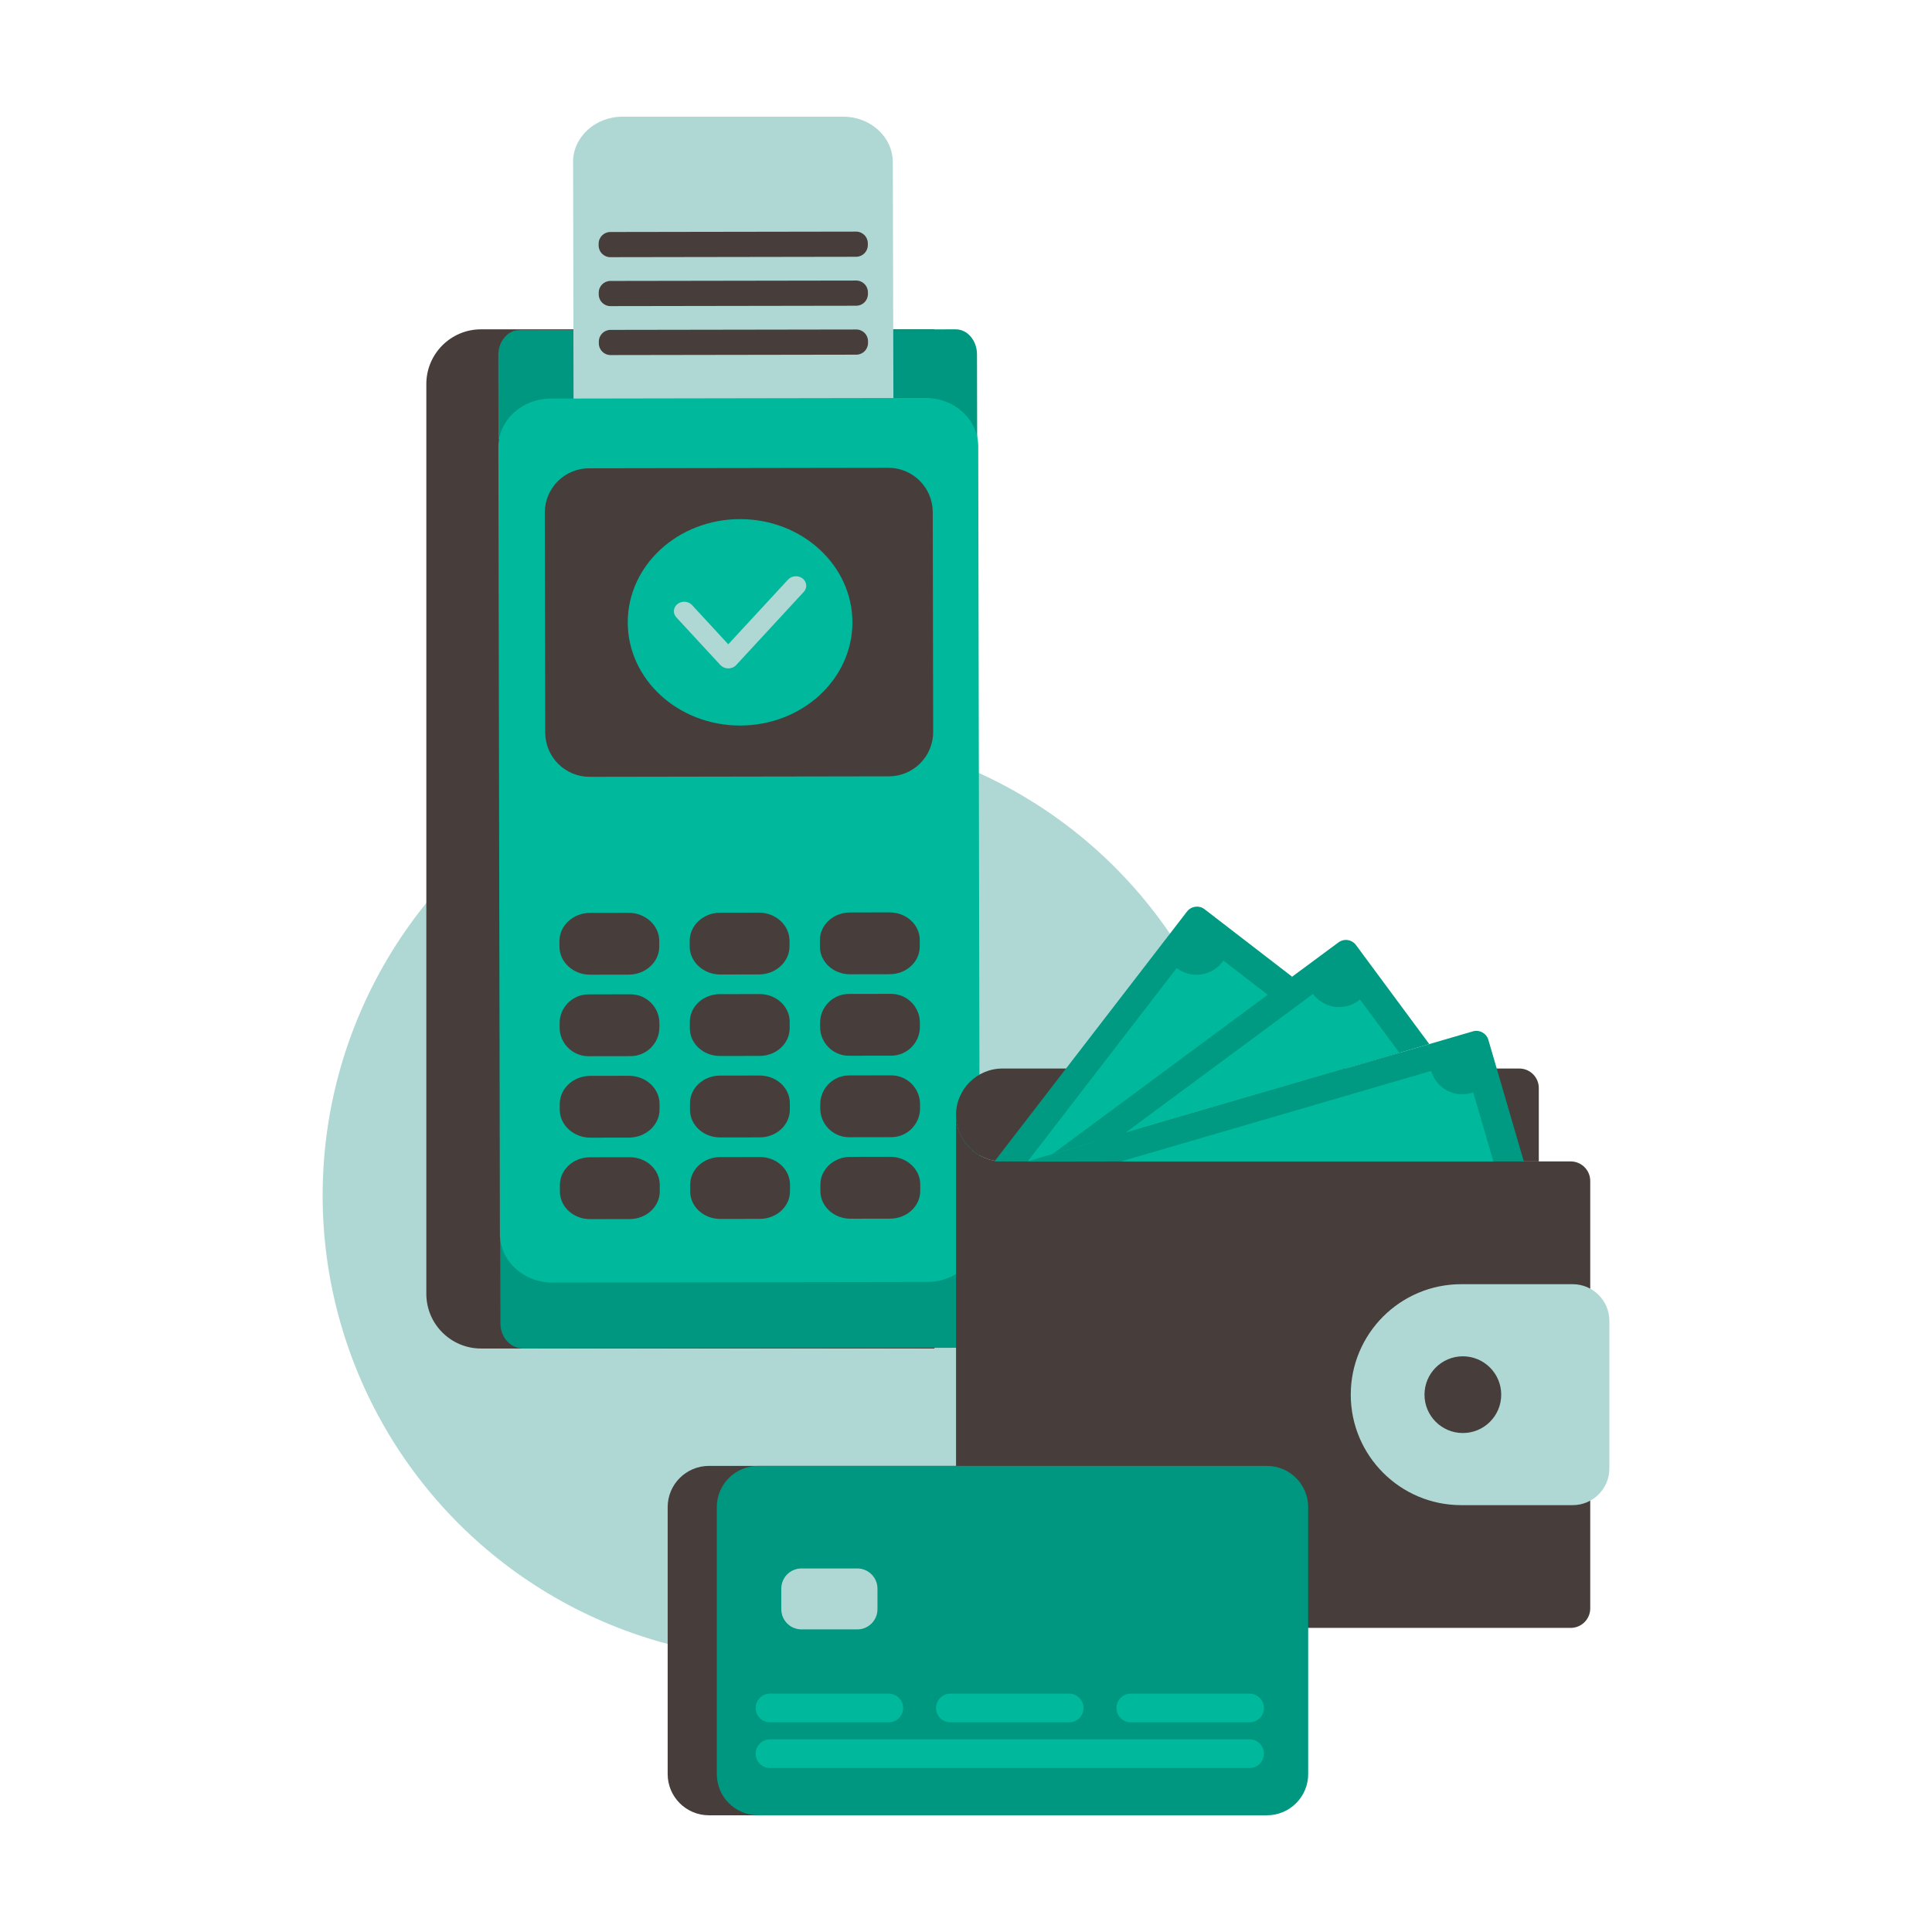 <?xml version="1.0" encoding="utf-8"?>
<!-- Generator: Adobe Illustrator 28.3.0, SVG Export Plug-In . SVG Version: 6.00 Build 0)  -->
<svg version="1.1" id="Layer_1" xmlns="http://www.w3.org/2000/svg" xmlns:xlink="http://www.w3.org/1999/xlink" x="0px" y="0px"
	 viewBox="0 0 595.28 595.28" style="enable-background:new 0 0 595.28 595.28;" xml:space="preserve">
<style type="text/css">
	.st0{fill:#AFD8D5;}
	.st1{fill:#473D3A;}
	.st2{fill:#009780;}
	.st3{fill:#00B89C;}
	.st4{fill:#009A82;}
</style>
<g>
	<circle class="st0" cx="242.4" cy="368.32" r="142.99"/>
	<path class="st1" d="M287.92,415.5h-139.7c-9.31,0-16.86-7.55-16.86-16.86V118.33c0-9.31,7.55-16.86,16.86-16.86h139.7V415.5z"/>
	<path class="st2" d="M301.08,135.04l-147.49,0.24l-0.05-25.85c-0.01-4.27,2.92-7.74,6.54-7.74l134.38-0.22
		c3.62-0.01,6.56,3.45,6.57,7.72L301.08,135.04z"/>
	<path class="st2" d="M154.13,381.93l156.17-0.26l0.05,25.85c0.01,4.27-3.09,7.74-6.92,7.74l-142.29,0.23
		c-3.83,0.01-6.95-3.45-6.95-7.72L154.13,381.93z"/>
	<path class="st0" d="M275.29,129.53l-0.2-79.54v0c0-7.75-6.84-14.04-15.28-14.04h-67.98c-8.44,0-15.28,6.28-15.28,14.04v0h0.03
		l0.15,79.7L275.29,129.53z"/>
	<path class="st3" d="M285.69,394.99l-115.41,0.19c-8.96,0.01-16.23-6.65-16.25-14.88l-0.47-242.56
		c-0.02-8.23,7.23-14.91,16.19-14.93l115.41-0.19c8.96-0.01,16.23,6.65,16.25,14.88l0.47,242.56
		C301.89,388.29,294.64,394.98,285.69,394.99z"/>
	<path class="st1" d="M273.89,239.2l-92.22,0.15c-7.54,0.01-13.66-6.09-13.68-13.63l-0.13-67.75c-0.01-7.54,6.09-13.67,13.63-13.68
		l92.22-0.15c7.54-0.01,13.66,6.09,13.68,13.63l0.13,67.75C287.54,233.06,281.43,239.19,273.89,239.2z"/>
	<path class="st1" d="M193.71,300.3l-11.87,0.02c-5.21,0.01-9.45-3.87-9.46-8.66l0-1.69c-0.01-4.79,4.21-8.68,9.42-8.69l11.87-0.02
		c5.21-0.01,9.45,3.87,9.46,8.66l0,1.69C203.14,296.41,198.92,300.3,193.71,300.3z"/>
	<path class="st1" d="M194.31,325.41l-12.99,0.02c-4.9,0.01-8.88-3.96-8.89-8.86l0-1.28c-0.01-4.9,3.96-8.89,8.86-8.9l12.99-0.02
		c4.9-0.01,8.88,3.96,8.89,8.86l0,1.28C203.19,321.41,199.22,325.4,194.31,325.41z"/>
	<path class="st1" d="M193.8,350.51l-11.87,0.02c-5.21,0.01-9.45-3.87-9.46-8.66l0-1.69c-0.01-4.79,4.21-8.68,9.42-8.69l11.87-0.02
		c5.21-0.01,9.45,3.87,9.46,8.66l0,1.69C203.24,346.61,199.02,350.5,193.8,350.51z"/>
	<path class="st1" d="M194.03,375.61l-12.23,0.02c-5.12,0.01-9.27-3.79-9.28-8.5l0-2.02c-0.01-4.7,4.13-8.52,9.25-8.53l12.23-0.02
		c5.12-0.01,9.27,3.79,9.28,8.49l0,2.02C203.29,371.79,199.15,375.6,194.03,375.61z"/>
	<path class="st1" d="M233.84,300.24l-11.87,0.02c-5.21,0.01-9.45-3.87-9.46-8.66l0-1.69c-0.01-4.79,4.21-8.68,9.42-8.69l11.87-0.02
		c5.21-0.01,9.45,3.87,9.46,8.66l0,1.69C243.27,296.34,239.05,300.23,233.84,300.24z"/>
	<path class="st1" d="M234.06,325.34l-12.23,0.02c-5.12,0.01-9.27-3.79-9.28-8.5l0-2.02c-0.01-4.7,4.13-8.52,9.25-8.53l12.23-0.02
		c5.12-0.01,9.27,3.79,9.28,8.49l0,2.02C243.32,321.52,239.18,325.33,234.06,325.34z"/>
	<path class="st1" d="M234.11,350.44l-12.23,0.02c-5.12,0.01-9.27-3.8-9.28-8.5l0-2.02c-0.01-4.7,4.13-8.52,9.25-8.53l12.23-0.02
		c5.12-0.01,9.27,3.79,9.28,8.49l0,2.02C243.37,346.62,239.23,350.43,234.11,350.44z"/>
	<path class="st1" d="M234.16,375.55l-12.23,0.02c-5.12,0.01-9.27-3.79-9.28-8.5l0-2.02c-0.01-4.7,4.13-8.52,9.25-8.53l12.23-0.02
		c5.12-0.01,9.27,3.79,9.28,8.49l0,2.02C243.42,371.72,239.28,375.54,234.16,375.55z"/>
	<path class="st1" d="M274.14,300.17l-12.23,0.02c-5.12,0.01-9.27-3.79-9.28-8.49l0-2.02c-0.01-4.7,4.13-8.52,9.25-8.53l12.23-0.02
		c5.12-0.01,9.27,3.79,9.28,8.49l0,2.02C283.4,296.35,279.26,300.16,274.14,300.17z"/>
	<path class="st1" d="M274.57,325.27l-12.99,0.02c-4.9,0.01-8.88-3.96-8.89-8.86l0-1.28c-0.01-4.9,3.96-8.89,8.86-8.9l12.99-0.02
		c4.9-0.01,8.88,3.96,8.89,8.86l0,1.28C283.45,321.28,279.48,325.27,274.57,325.27z"/>
	<path class="st1" d="M274.62,350.38l-12.99,0.02c-4.9,0.01-8.88-3.96-8.89-8.86l0-1.28c-0.01-4.9,3.96-8.89,8.86-8.9l12.99-0.02
		c4.9-0.01,8.88,3.96,8.89,8.86l0,1.28C283.5,346.39,279.53,350.37,274.62,350.38z"/>
	<path class="st1" d="M274.29,375.48l-12.23,0.02c-5.12,0.01-9.27-3.8-9.28-8.5l0-2.02c-0.01-4.7,4.13-8.52,9.25-8.53l12.23-0.02
		c5.12-0.01,9.27,3.79,9.28,8.49l0,2.02C283.54,371.65,279.41,375.47,274.29,375.48z"/>
	<path class="st1" d="M263.85,109.28l-75.73,0.12c-1.99,0-3.61-1.61-3.61-3.6l0-0.55c0-1.99,1.61-3.61,3.6-3.61l75.73-0.12
		c1.99,0,3.61,1.61,3.61,3.6l0,0.55C267.46,107.66,265.84,109.28,263.85,109.28z"/>
	<path class="st1" d="M263.82,94.2l-75.73,0.12c-1.99,0-3.61-1.61-3.61-3.6l0-0.55c0-1.99,1.61-3.61,3.6-3.61l75.73-0.12
		c1.99,0,3.61,1.61,3.61,3.6l0,0.55C267.43,92.58,265.82,94.19,263.82,94.2z"/>
	<path class="st1" d="M263.79,79.12l-75.73,0.12c-1.99,0-3.61-1.61-3.61-3.6l0-0.55c0-1.99,1.61-3.61,3.6-3.61l75.73-0.12
		c1.99,0,3.61,1.61,3.61,3.6l0,0.55C267.4,77.49,265.79,79.11,263.79,79.12z"/>
	<g>
		<g>
			<ellipse class="st3" cx="228.03" cy="191.75" rx="34.61" ry="31.8"/>
		</g>
	</g>
	<g>
		<path class="st0" d="M224.4,205.95c-0.93,0-1.82-0.38-2.43-1.03l-13.58-14.7c-1.14-1.23-0.97-3.07,0.37-4.12
			c1.34-1.04,3.34-0.9,4.48,0.34l11.15,12.08l18.42-19.94c1.14-1.23,3.15-1.38,4.48-0.34c1.34,1.04,1.5,2.89,0.37,4.12l-20.85,22.57
			C226.22,205.58,225.33,205.95,224.4,205.95z"/>
	</g>
	<path class="st1" d="M375.22,559.32H218.43c-7.02,0-12.71-5.69-12.71-12.71v-82.23c0-7.02,5.69-12.71,12.71-12.71h156.79
		c7.02,0,12.71,5.69,12.71,12.71v82.23C387.93,553.63,382.24,559.32,375.22,559.32z"/>
	<path class="st1" d="M474.13,335.25v22.6H308.89c-3.33,0-6.39-1.14-8.83-3.04c-0.46-0.36-0.89-0.74-1.3-1.15
		c-2.59-2.59-4.19-6.17-4.19-10.12c0-7.9,6.41-14.31,14.31-14.31H468.1C471.43,329.22,474.13,331.92,474.13,335.25z"/>
	<path class="st1" d="M489.98,363.88v131.68c0,3.33-2.7,6.02-6.02,6.02H309.03c-7.98,0-14.46-6.47-14.46-14.46V343.54
		c0,3.95,1.6,7.53,4.19,10.12c2.59,2.59,6.17,4.19,10.12,4.19h175.07C487.28,357.85,489.98,360.55,489.98,363.88z"/>
	<path class="st4" d="M306.41,357.85l24.21-31.42l35.12-45.58c1.3-1.69,3.72-2,5.41-0.7l26.98,20.79l-57.19,56.91H306.41z"/>
	<path class="st3" d="M390.6,306.51l-55.45,47.32l-4.71,4.02h-13.79l1.36-1.76l22.85-29.66l21.7-28.16
		c4.38,3.37,10.66,2.56,14.03-1.82c0.12-0.16,0.24-0.32,0.35-0.48l10.93,8.42L390.6,306.51z"/>
	<path class="st4" d="M440.39,321.7l-116.11,33.89l7.75-5.74l80.37-59.48c1.71-1.27,4.13-0.91,5.4,0.81l20.47,27.67L440.39,321.7z"
		/>
	<path class="st3" d="M431.17,324.39l-84.39,24.63l7.75-5.74l50.04-37.03c3.28,4.44,9.55,5.38,13.99,2.09
		c0.16-0.12,0.32-0.24,0.47-0.37l10.03,13.56L431.17,324.39z"/>
	<path class="st4" d="M469.52,357.85l-9.17-31.42l-1.76-6.03c-0.6-2.05-2.74-3.22-4.78-2.62l-29.65,8.65l-107.63,31.42H469.52z"/>
	<path class="st3" d="M460.13,357.85l-6.21-21.26c-0.19,0.07-0.37,0.13-0.57,0.18c-5.3,1.55-10.86-1.5-12.4-6.8l-95.52,27.88H460.13
		z"/>
	<path class="st0" d="M450.24,463.76h34.33c6.24,0,11.3-5.06,11.3-11.3v-45.48c0-6.24-5.06-11.3-11.3-11.3h-34.33
		c-18.8,0-34.05,15.24-34.05,34.05v0C416.2,448.52,431.44,463.76,450.24,463.76z"/>
	<circle class="st1" cx="450.73" cy="429.72" r="11.82"/>
	<path class="st2" d="M390.36,559.32H233.57c-7.02,0-12.71-5.69-12.71-12.71v-82.23c0-7.02,5.69-12.71,12.71-12.71h156.79
		c7.02,0,12.71,5.69,12.71,12.71v82.23C403.08,553.63,397.38,559.32,390.36,559.32z"/>
	<path class="st3" d="M273.85,530.68h-36.6c-2.44,0-4.42-1.98-4.42-4.42l0,0c0-2.44,1.98-4.42,4.42-4.42h36.6
		c2.44,0,4.42,1.98,4.42,4.42l0,0C278.26,528.7,276.29,530.68,273.85,530.68z"/>
	<path class="st3" d="M385.01,544.75H237.25c-2.44,0-4.42-1.98-4.42-4.42l0,0c0-2.44,1.98-4.42,4.42-4.42h147.76
		c2.44,0,4.42,1.98,4.42,4.42l0,0C389.42,542.78,387.45,544.75,385.01,544.75z"/>
	<path class="st3" d="M329.43,530.68h-36.6c-2.44,0-4.42-1.98-4.42-4.42l0,0c0-2.44,1.98-4.42,4.42-4.42h36.6
		c2.44,0,4.42,1.98,4.42,4.42l0,0C333.84,528.7,331.87,530.68,329.43,530.68z"/>
	<path class="st3" d="M385.01,530.68h-36.6c-2.44,0-4.42-1.98-4.42-4.42l0,0c0-2.44,1.98-4.42,4.42-4.42h36.6
		c2.44,0,4.42,1.98,4.42,4.42l0,0C389.42,528.7,387.45,530.68,385.01,530.68z"/>
	<path class="st0" d="M264.15,502.04h-17.21c-3.43,0-6.21-2.78-6.21-6.21v-6.35c0-3.43,2.78-6.21,6.21-6.21h17.21
		c3.43,0,6.21,2.78,6.21,6.21v6.35C270.36,499.26,267.58,502.04,264.15,502.04z"/>
</g>
</svg>
